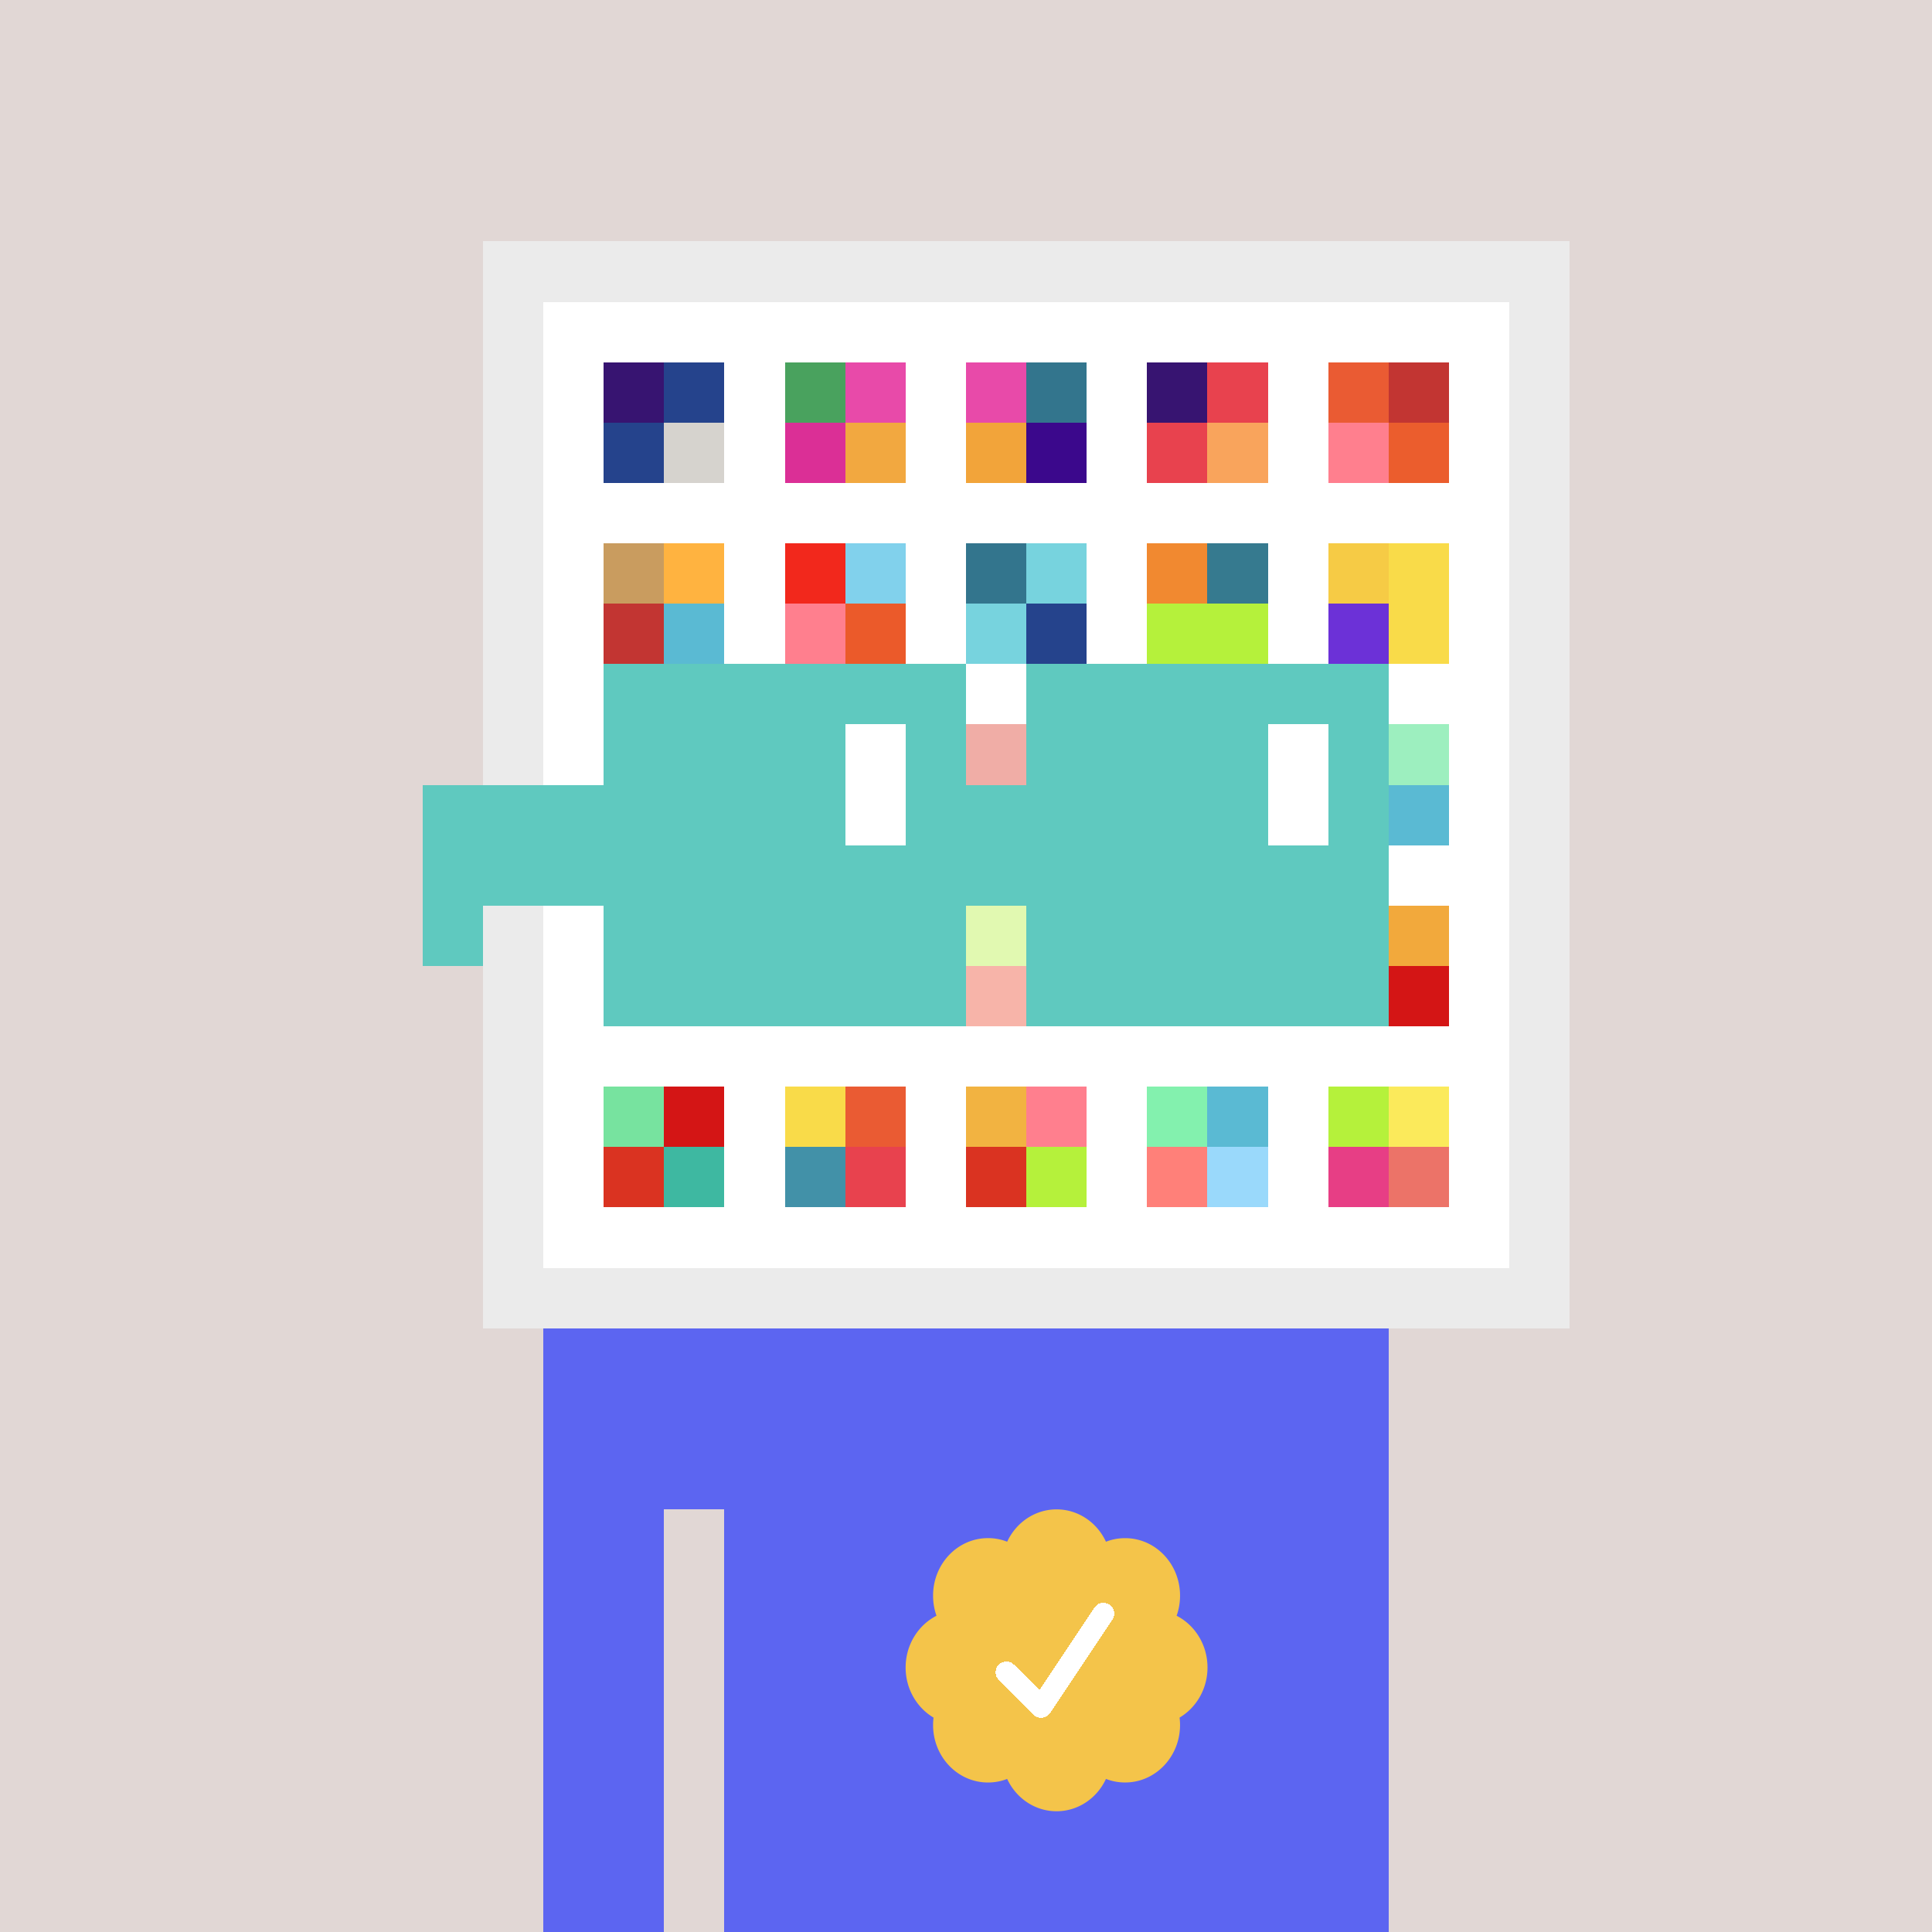<svg xmlns="http://www.w3.org/2000/svg" width="2000" height="2000" shape-rendering="crispEdges" viewBox="0 0 320 320"><defs><style>.check{fill:#f4c44a}</style></defs><path fill="#E1D7D5" d="M0 0h320v320H0z"/><path fill="#EBEBEB" d="M80 40h180v180H80z"/><path fill="#FFF" d="M90 50h160v160H90z"/><path fill="#371471" d="M100 60h10v10h-10z"/><path fill="#25438C" d="M100 70h10v10h-10zM110 60h10v10h-10z"/><path fill="#D6D3CE" d="M110 70h10v10h-10z"/><path fill="#49A25E" d="M130 60h10v10h-10z"/><path fill="#DB2F96" d="M130 70h10v10h-10z"/><path fill="#E84AA9" d="M140 60h10v10h-10z"/><path fill="#F2A840" d="M140 70h10v10h-10z"/><path fill="#E84AA9" d="M160 60h10v10h-10z"/><path fill="#F2A43A" d="M160 70h10v10h-10z"/><path fill="#33758D" d="M170 60h10v10h-10z"/><path fill="#3B088C" d="M170 70h10v10h-10z"/><path fill="#371471" d="M190 60h10v10h-10z"/><path fill="#E8424E" d="M190 70h10v10h-10zM200 60h10v10h-10z"/><path fill="#F9A45C" d="M200 70h10v10h-10z"/><path fill="#EA5B33" d="M220 60h10v10h-10z"/><path fill="#FF7F8E" d="M220 70h10v10h-10z"/><path fill="#C23532" d="M230 60h10v10h-10z"/><path fill="#EB5D2D" d="M230 70h10v10h-10z"/><path fill="#C99C5F" d="M100 90h10v10h-10z"/><path fill="#C23532" d="M100 100h10v10h-10z"/><path fill="#FFB340" d="M110 90h10v10h-10z"/><path fill="#5ABAD3" d="M110 100h10v10h-10z"/><path fill="#F2281C" d="M130 90h10v10h-10z"/><path fill="#FF7F8E" d="M130 100h10v10h-10z"/><path fill="#81D1EC" d="M140 90h10v10h-10z"/><path fill="#EB5A2A" d="M140 100h10v10h-10z"/><path fill="#33758D" d="M160 90h10v10h-10z"/><path fill="#77D3DE" d="M160 100h10v10h-10zM170 90h10v10h-10z"/><path fill="#25438C" d="M170 100h10v10h-10z"/><path fill="#F18930" d="M190 90h10v10h-10z"/><path fill="#B5F13B" d="M190 100h10v10h-10z"/><path fill="#367A8F" d="M200 90h10v10h-10z"/><path fill="#B5F13B" d="M200 100h10v10h-10z"/><path fill="#F6CB45" d="M220 90h10v10h-10z"/><path fill="#6C31D7" d="M220 100h10v10h-10z"/><path fill="#F9DB49" d="M230 90h10v10h-10zM230 100h10v10h-10z"/><path fill="#DA3321" d="M160 120h10v10h-10z"/><path fill="#9DEFBF" d="M230 120h10v10h-10z"/><path fill="#5ABAD3" d="M230 130h10v10h-10z"/><path fill="#B5F13B" d="M160 150h10v10h-10z"/><path fill="#EB4429" d="M160 160h10v10h-10z"/><path fill="#F2A93C" d="M230 150h10v10h-10z"/><path fill="#D41515" d="M230 160h10v10h-10z"/><path fill="#77E39F" d="M100 180h10v10h-10z"/><path fill="#DA3321" d="M100 190h10v10h-10z"/><path fill="#D41515" d="M110 180h10v10h-10z"/><path fill="#3EB8A1" d="M110 190h10v10h-10z"/><path fill="#F9DB49" d="M130 180h10v10h-10z"/><path fill="#4291A8" d="M130 190h10v10h-10z"/><path fill="#EA5B33" d="M140 180h10v10h-10z"/><path fill="#E8424E" d="M140 190h10v10h-10z"/><path fill="#F2B341" d="M160 180h10v10h-10z"/><path fill="#DA3321" d="M160 190h10v10h-10z"/><path fill="#FF7F8E" d="M170 180h10v10h-10z"/><path fill="#B5F13B" d="M170 190h10v10h-10z"/><path fill="#83F1AE" d="M190 180h10v10h-10z"/><path fill="#FF8079" d="M190 190h10v10h-10z"/><path fill="#5ABAD3" d="M200 180h10v10h-10z"/><path fill="#9AD9FB" d="M200 190h10v10h-10z"/><path fill="#B5F13B" d="M220 180h10v10h-10z"/><path fill="#E73E85" d="M220 190h10v10h-10z"/><path fill="#FBEA5B" d="M230 180h10v10h-10z"/><path fill="#EC7368" d="M230 190h10v10h-10z"/><path fill="#5C65F1" d="M90 220h20v100H90V220Zm20 0h10v30h-10v-30Zm10 0h110v100H120V220Z"/><path d="M200 276.191c0-3.762-2.083-7.024-5.114-8.572a9.97 9.97 0 0 0 .567-3.333c0-5.262-4.072-9.519-9.091-9.519-1.118 0-2.19.199-3.18.595-1.472-3.184-4.586-5.362-8.181-5.362-3.595 0-6.704 2.184-8.182 5.357a8.604 8.604 0 0 0-3.182-.595c-5.023 0-9.09 4.262-9.09 9.524 0 1.176.198 2.295.565 3.333-3.028 1.548-5.112 4.805-5.112 8.572 0 3.559 1.862 6.661 4.624 8.299-.048.405-.077.81-.077 1.225 0 5.262 4.067 9.523 9.09 9.523 1.12 0 2.191-.204 3.179-.594 1.476 3.175 4.586 5.356 8.183 5.356 3.6 0 6.71-2.181 8.183-5.356.988.387 2.059.59 3.18.59 5.024 0 9.091-4.263 9.091-9.525 0-.413-.029-.818-.079-1.22 2.757-1.637 4.626-4.739 4.626-8.296v-.002Z" class="check" shape-rendering="geometricPrecision"/><path fill="#fff" d="m184.249 268.252-10.319 15.476a1.785 1.785 0 0 1-2.478.496l-.274-.224-5.75-5.75a1.784 1.784 0 1 1 2.524-2.524l4.214 4.207 9.106-13.666a1.787 1.787 0 0 1 2.476-.493 1.784 1.784 0 0 1 .501 2.476v.002Z"/><path fill="#FFF" fill-opacity=".6" d="M160 120h10v50h-10z"/><path fill="#fff" d="M130 120h-20v10h20v-10Zm0 10h-20v10h20v-10Zm0 10h-20v10h20v-10Zm0 10h-20v10h20v-10Z"/><path fill="#000" d="M150 120h-20v10h20v-10Zm0 10h-20v10h20v-10Zm0 10h-20v10h20v-10Zm0 10h-20v10h20v-10Z"/><path fill="#fff" d="M200 120h-20v10h20v-10Zm0 10h-20v10h20v-10Zm0 10h-20v10h20v-10Zm0 10h-20v10h20v-10Z"/><path fill="#000" d="M220 120h-20v10h20v-10Zm0 10h-20v10h20v-10Zm0 10h-20v10h20v-10Zm0 10h-20v10h20v-10Z"/><path fill="#5FC9BF" d="M160 110h-60v10h60v-10Zm70 0h-60v10h60v-10Zm-120 10h-10v10h10v-10Zm50 0h-10v10h10v-10Zm20 0h-10v10h10v-10Zm50 0h-10v10h10v-10Zm0 10h-10v10h10v-10Zm-120 10h-10v10h10v-10Zm50 0h-10v10h10v-10Zm20 0h-10v10h10v-10Zm50 0h-10v10h10v-10Zm-150 0H70v10h10v-10Zm0 10H70v10h10v-10Zm30 0h-10v10h10v-10Zm50 0h-10v10h10v-10Zm20 0h-10v10h10v-10Zm50 0h-10v10h10v-10Zm-70 10h-60v10h60v-10Zm70 0h-60v10h60v-10Zm-120-30H70v10h40v-10Zm70 0h-30v10h30v-10ZM110 120h40v40h-40zM180 120h40v40h-40z"/><path fill="#FFF" d="M140 120h10v20h-10zM210 120h10v20h-10z"/><path fill="#5FC9BF" d="M80 140h45v10H80v-10Zm45 0h45v10h-45v-10Z"/></svg>